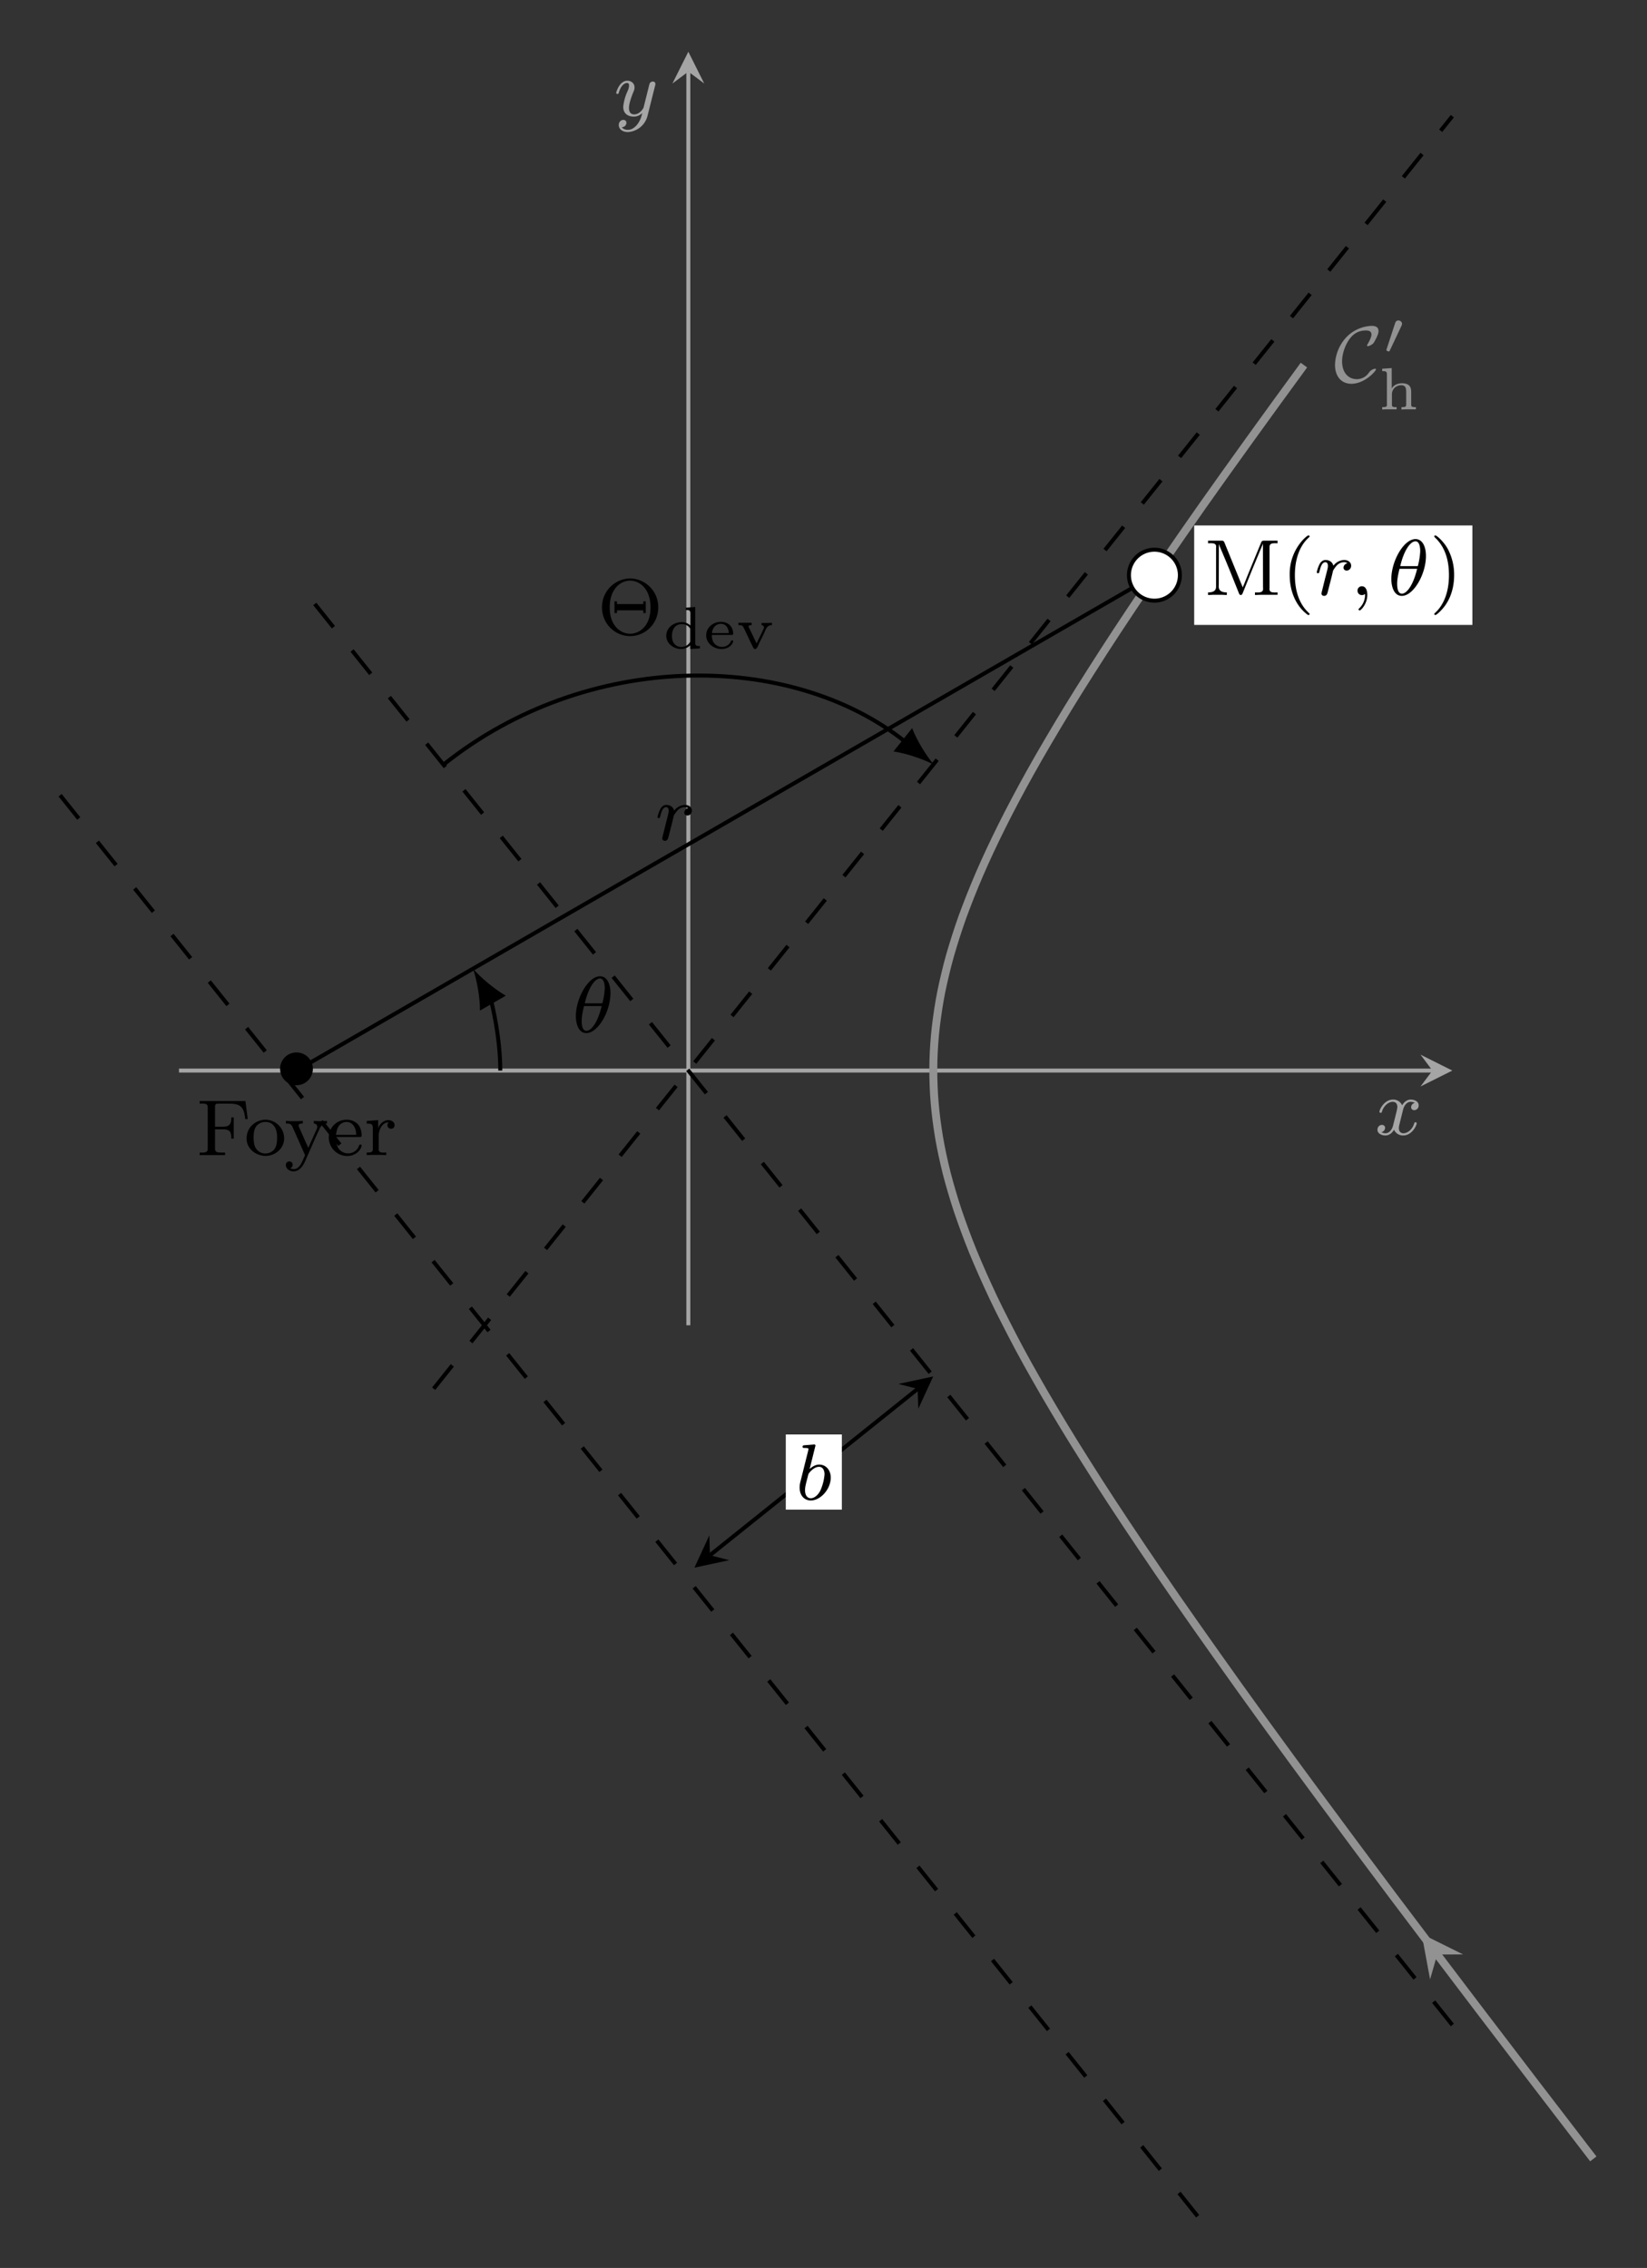 <svg xmlns="http://www.w3.org/2000/svg" xmlns:xlink="http://www.w3.org/1999/xlink" width="219.989" height="302.877" viewBox="0 0 164.992 227.158"><rect x="0" y="0" width="164.992" height="227.158" fill="#333333" stroke="none"/><path stroke-width=".399" stroke-miterlimit="10" fill="none" stroke="#000" d="m91.93 139.11-20.807 16.66"/><path d="m93.485 137.865-3.485.749 1.93.497.062 1.991M69.567 157.015l3.485-.749-1.93-.497-.062-1.991"/><path d="M78.718 151.204h5.616v-7.528h-5.616z" fill="#fff"/><symbol id="a"><path d="M.195.674A.124.124 0 0 1 .199.69c0 .005-.004.014-.016.014L.125.699.069.695C.047.693.037.692.037.674.037.66.051.66.063.66.111.66.111.654.111.645A.805.805 0 0 0 .095.576L.008.228C0 .194 0 .179 0 .162 0 .059.063 0 .14 0c.123 0 .251.142.251.287 0 .099-.064.164-.144.164C.191.451.148.415.126.396l.069.278M.14.028C.104.028.068.056.068.129c0 .027.004.052.016.1l.022.086c.005.018.005.02.017.035.034.042.079.073.121.073.05 0 .069-.049.069-.094A.618.618 0 0 0 .261.126C.235.072.187.028.14.028z"/></symbol><use xlink:href="#a" transform="matrix(7.97 0 0 -7.97 80.105 150.287)"/><path stroke-width=".399" stroke-miterlimit="10" fill="none" stroke="#a5a5a5" d="M17.931 107.227h125.567"/><path d="m145.49 107.227-3.187-1.594 1.195 1.594-1.195 1.594" fill="#a5a5a5"/><symbol id="b"><path d="M.469.409A.057.057 0 0 1 .423.355C.423.333.44.318.462.318s.056.017.056.06c0 .057-.063.073-.1.073C.371.451.333.418.31.379a.121.121 0 0 1-.115.072C.086.451.025.326.025.298.025.289.032.285.04.285c.012 0 .014.005.017.017C.08.375.14.423.192.423.231.423.25.395.25.359.25.339.238.293.23.261A14.164 14.164 0 0 0 .196.124C.182.07.146.028.101.028c-.004 0-.03 0-.051.014a.057.057 0 0 1 .046.054c0 .023-.018.037-.04.037C.029.133 0 .11 0 .072 0 .026.049 0 .1 0c.053 0 .09.04.108.072A.123.123 0 0 1 .324 0c.109 0 .169.125.169.153 0 .01-.008.013-.015.013C.466.166.464.159.461.149.441.082.384.028.326.028.293.028.269.05.269.092c0 .02.006.043.02.099l.034.137C.337.38.372.423.417.423c.005 0 .031 0 .052-.014z"/></symbol><use xlink:href="#b" transform="matrix(7.97 0 0 -7.97 137.99 113.728)" fill="#a5a5a5"/><path stroke-width=".399" stroke-miterlimit="10" fill="none" stroke="#a5a5a5" d="M68.955 132.739V7.172"/><path d="m68.955 5.18-1.594 3.187 1.594-1.195 1.594 1.195" fill="#a5a5a5"/><symbol id="c"><path d="M.488.581a.063.063 0 0 1 .004.023c0 .025-.02.031-.032.031A.046.046 0 0 1 .419.608 1.205 1.205 0 0 1 .403.546l-.06-.24C.342.303.299.222.226.222.177.222.16.258.16.303c0 .058.034.147.057.205A.12.12 0 0 1 .23.56C.23.615.186.645.14.645.041.645 0 .504 0 .492 0 .483.007.479.015.479c.013 0 .014.006.017.016.026.087.069.122.105.122.015 0 .024-.01.024-.033A.182.182 0 0 0 .146.522.611.611 0 0 1 .088.318C.088.22.162.194.221.194c.047 0 .081.021.105.044A.326.326 0 0 0 .264.095C.231.054.191.028.146.028.129.028.091.031.071.061a.057.057 0 0 1 .057.055C.128.14.11.153.089.153.067.153.032.136.032.087.032.04.075 0 .146 0a.27.27 0 0 1 .247.203l.095.378z"/></symbol><use xlink:href="#c" transform="matrix(7.97 0 0 -7.97 61.733 13.227)" fill="#a5a5a5"/><path stroke-width=".399" stroke-dasharray="2.989,2.989" stroke-miterlimit="10" fill="none" stroke="#000" d="m43.443 139.09 5.371-6.708 5.37-6.708 5.372-6.708 5.37-6.708 5.372-6.708 5.37-6.708 5.371-6.708 5.371-6.708 5.371-6.708 5.371-6.708 5.371-6.709 5.371-6.708 5.37-6.708 5.372-6.708 5.37-6.708 5.372-6.708 5.37-6.709 5.372-6.708 5.37-6.708"/><path stroke-width=".399" stroke-dasharray="2.989,2.989" stroke-miterlimit="10" fill="none" stroke="#000" d="m145.49 202.819-6.041-7.547-6.042-7.546-6.042-7.547-6.042-7.546-6.042-7.546-6.042-7.547-6.042-7.546-6.042-7.547-6.043-7.546-6.042-7.546-6.042-7.547-6.042-7.546-6.042-7.546-6.042-7.546-6.042-7.547-6.042-7.546-6.042-7.547-6.042-7.546-6.042-7.546M119.979 221.979l-6.042-7.547-6.042-7.546-6.042-7.547-6.042-7.546-6.042-7.546-6.042-7.547-6.042-7.546-6.042-7.547-6.042-7.546-6.042-7.546-6.042-7.546-6.043-7.547-6.042-7.546-6.042-7.546-6.042-7.547-6.042-7.546-6.042-7.546-6.042-7.547-6.042-7.546"/><path stroke-width=".399" stroke-miterlimit="10" fill="none" stroke="#000" d="M44.425 76.589c14.356-11.501 34.77-11.501 46.327-2.243"/><path d="M93.551 76.589c-.705-.82-1.679-2.366-2.176-3.658l-1.868 2.332c1.369.204 3.09.817 4.044 1.326"/><symbol id="d"><path d="M.707.36a.36.36 0 0 1-.353.365A.36.36 0 0 1 0 .36C0 .156.163 0 .353 0c.194 0 .354.158.354.36M.354.03C.24.03.097.122.097.36c0 .24.142.337.256.337C.472.697.61.596.61.36.61.118.463.03.354.03M.55.437H.519V.403H.188v.034H.157V.29h.031v.034h.331V.29H.55v.147z"/></symbol><use xlink:href="#d" transform="matrix(7.97 0 0 -7.97 60.307 63.713)"/><symbol id="e"><path d="M.326.693v-.04h.012c.041 0 .067-.002.067-.06V.394A.213.213 0 0 1 .259.45C.132.45 0 .366 0 .219 0 .089.128 0 .245 0 .302 0 .36.021.401.062V0l.163.01v.04H.55C.517.05.485.053.485.1v.604L.326.693M.095.206v.012c0 .095.041.199.168.199a.161.161 0 0 0 .13-.063C.396.349.4.345.401.339V.13C.401.119.395.11.388.101A.17.17 0 0 0 .252.034.152.152 0 0 0 .1.167C.097.18.097.193.095.206z"/></symbol><symbol id="f"><path d="M.095.236h.338c.016 0 .019.012.019.022C.452.364.38.455.246.455.125.455 0 .37 0 .228 0 .092.129 0 .255 0c.078 0 .167.036.194.118a.032.032 0 0 1 .003.014C.451.141.442.146.433.146.415.146.407.112.394.095A.166.166 0 0 0 .273.036h-.01c-.06 0-.12.033-.147.087a.256.256 0 0 0-.021.113m.002.031c.004.082.062.155.148.155.089 0 .13-.075.134-.155H.097z"/></symbol><symbol id="g"><path d="M0 .44V.4h.019C.046.4.069.397.087.361.141.251.191.138.246.03.253.015.259 0 .281 0c.033 0 .053.067.071.105.032.062.063.123.091.188C.465.343.485.4.562.4v.04L.494.436H.388V.4C.406.4.429.387.429.364.429.349.42.333.414.32.383.25.346.183.315.113.312.107.308.101.306.094H.304C.296.117.283.138.273.16.242.226.212.29.18.354a.054.054 0 0 0-.009.024v.003C.174.399.205.4.223.4v.04H0z"/></symbol><use xlink:href="#e" transform="matrix(5.978 0 0 -5.978 66.747 65.005)"/><use xlink:href="#f" transform="matrix(5.978 0 0 -5.978 70.746 65.005)"/><use xlink:href="#g" transform="matrix(5.978 0 0 -5.978 73.968 65.005)"/><path stroke-width=".797" stroke-miterlimit="10" fill="none" stroke="#929292" d="m159.614 216.234-5.955-7.76-5.258-6.886-4.665-6.145-4.175-5.528-3.716-4.974-3.346-4.517-3.044-4.135-2.77-3.799-2.517-3.494-2.296-3.226-2.12-3.003-1.955-2.799-1.8-2.617-1.656-2.446-1.544-2.308-1.436-2.177-1.33-2.053-1.231-1.94-1.162-1.852-1.078-1.76-1.005-1.674-.944-1.604-.88-1.535-.828-1.472-.772-1.414-.717-1.36-.673-1.312-.643-1.27-.598-1.23-.55-1.186-.521-1.155-.49-1.124-.46-1.094-.423-1.064-.393-1.04-.368-1.015-.347-.997-.314-.974-.288-.958-.272-.942-.247-.925-.219-.912-.201-.9-.18-.89-.16-.88-.136-.871-.12-.864-.1-.858-.082-.855-.062-.849-.04-.846-.025-.844-.006-.841.011-.844.033-.844.053-.848.067-.85.09-.856.11-.86.125-.868.144-.874.165-.883.192-.894.211-.906.226-.917.252-.93.283-.95.301-.964.324-.983.348-1.001.385-1.027.407-1.049.44-1.079.464-1.102.502-1.135.536-1.167.573-1.206.61-1.243.65-1.286.696-1.332.74-1.38.793-1.438.846-1.496.91-1.563.967-1.631 1.03-1.708 1.11-1.793 1.193-1.889 1.272-1.987 1.365-2.096 1.478-2.228 1.588-2.36 1.72-2.519 1.852-2.68 2.01-2.875 2.197-3.093 2.394-3.338 2.606-3.604 2.857-3.917"/><path d="m142.417 193.696.844 4.556.717-2.489 2.59-.009" fill="#929292"/><symbol id="h"><path d="M.515.182C.515.188.51.19.506.19a.117.117 0 0 1-.08-.05.184.184 0 0 0-.151-.082C.171.058.089.136.089.282c0 .076.027.187.092.278.044.06.104.11.209.11C.437.67.458.653.458.617.458.58.416.509.407.493.402.484.402.483.402.48c0-.001.001-.007.011-.007.02 0 .061.024.072.04.003.005.062.099.062.148 0 .057-.046.067-.086.067A.467.467 0 0 1 .135.577.532.532 0 0 1 0 .238C0 .084.088 0 .205 0c.169 0 .31.16.31.182z"/></symbol><use xlink:href="#h" transform="matrix(7.97 0 0 -7.97 133.738 38.44)" fill="#929292"/><symbol id="i"><path d="M.253.431a.082.082 0 0 1 .009.032C.262.494.234.52.201.52.161.52.149.485.145.471L.005.043C.003.037 0 .029 0 .025 0 .008.04 0 .041 0 .05 0 .054.009.058.017l.195.414z"/></symbol><use xlink:href="#i" transform="matrix(5.978 0 0 -5.978 138.885 35.204)" fill="#929292"/><symbol id="j"><path d="M0 .683v-.04h.017c.029 0 .062 0 .062-.05V.099L.08.078C.08.044.053.04.025.04H0V0l.058.003h.184V.04H.217C.189.04.163.043.163.075v.181c0 .09.073.151.157.151h.002c.075 0 .08-.063.08-.11v-.22C.402.043.375.04.345.04H.323V0l.058.003h.184V.04H.542C.515.04.486.043.486.074v.218C.486.331.482.368.454.4.422.432.375.44.332.44.267.44.193.414.16.352L.159.694 0 .683z"/></symbol><use xlink:href="#j" transform="matrix(5.978 0 0 -5.978 138.465 41.015)" fill="#929292"/><path stroke-width=".399" stroke-miterlimit="10" fill="none" stroke="#000" d="m29.707 107.227 85.94-49.617"/><symbol id="k"><path d="M.412.207a.206.206 0 1 1-.412 0 .206.206 0 1 1 .412 0z"/></symbol><use xlink:href="#k" transform="matrix(7.97 0 0 -7.97 28.06 108.704)"/><symbol id="l"><path d="M0 .68V.647l.037.001C.072.648.101.643.101.604V.077C.101.037.068.032.034.032L0 .033V0h.319v.033L.273.032c-.052 0-.08.005-.08.051v.241h.095C.323.324.363.321.382.292.396.271.397.242.397.216V.207h.031v.267H.397V.465C.397.409.385.367.323.359.304.357.284.357.265.357H.193v.254c0 .034.019.036.042.036h.122c.062 0 .138 0 .177-.057C.562.551.567.499.573.453h.031L.575.68H0z"/></symbol><symbol id="m"><path d="M.221.455C.106.443 0 .36 0 .218 0 .084.124 0 .239 0c.116 0 .233.09.233.221a.236.236 0 0 1-.238.234H.221M.089.203.088.229c0 .052.005.121.048.16a.15.15 0 0 0 .101.038C.339.427.383.342.383.238.383.183.381.122.343.077A.144.144 0 0 0 .236.031C.162.031.104.083.093.162L.089.203z"/></symbol><symbol id="n"><path d="M.001.634V.601h.015C.05.601.068.594.084.558L.107.507.228.234.237.215A.017.017 0 0 0 .24.205V.202C.239.196.235.189.232.183L.217.148C.194.097.164.028.097.028A.102.102 0 0 0 .055.04c.016.007.031.017.031.043 0 .025-.02.042-.043.042A.043.043 0 0 1 0 .082C0 .028.053 0 .096 0c.079 0 .123.073.151.138L.274.2c.047.104.091.21.14.313.017.04.038.088.103.088v.033L.476.631H.403L.352.634V.601C.381.601.395.58.395.56.395.541.383.522.376.505L.305.346.282.295C.273.319.261.343.25.367L.168.552C.165.56.161.567.161.575V.58c.003.021.034.021.052.021v.033L.149.631H.054L.001.634z"/></symbol><symbol id="o"><path d="M.089.239h.305c.013 0 .019.007.019.019 0 .05-.015.108-.051.145a.192.192 0 0 1-.137.053A.222.222 0 0 1 0 .231C0 .117.091 0 .235 0 .31 0 .39.047.411.121L.413.13a.015.015 0 0 1-.015.015C.379.145.376.113.367.101A.147.147 0 0 0 .243.033a.147.147 0 0 0-.13.077.272.272 0 0 0-.024.129M.09.266C.1.323.11.385.169.414a.114.114 0 0 0 .054.014C.288.428.332.374.342.302L.345.266H.09z"/></symbol><symbol id="p"><path d="M0 .429V.396h.016c.03 0 .06-.003.06-.05V.075C.076.034.05.033 0 .033V0l.06.003h.114L.245 0v.033L.21.032C.178.032.15.037.15.073v.168c0 .071.039.171.126.171A.052.052 0 0 1 .26.376C.26.348.283.331.306.331c.025 0 .044.02.044.045C.35.419.308.44.271.44.214.44.155.387.144.335L.143.44.093.436 0 .429z"/></symbol><use xlink:href="#l" transform="matrix(7.97 0 0 -7.97 20.003 115.697)"/><use xlink:href="#m" transform="matrix(7.97 0 0 -7.97 24.705 115.777)"/><use xlink:href="#n" transform="matrix(7.97 0 0 -7.97 28.634 117.323)"/><use xlink:href="#o" transform="matrix(7.97 0 0 -7.97 32.938 115.785)"/><use xlink:href="#p" transform="matrix(7.97 0 0 -7.97 36.74 115.697)"/><path d="M119.631 62.592H147.5v-9.963H119.63z" fill="#fff"/><symbol id="q"><path d="M0 .683V.65l.036.001C.07.651.102.646.102.609L.101.59V.105C.101.039.043.033 0 .033V0l.066.003h.107L.236 0v.033C.191.033.134.041.134.108l.001.028.001.504C.142.62.152.6.16.58.237.4.312.215.383.035.388.022.393.001.411 0 .429 0 .434.021.44.034.512.217.588.4.664.582.672.603.685.627.69.648L.691.1.692.076C.692.038.658.032.625.032L.59.033V0l.074.003h.21v.03L.838.032C.804.032.772.037.772.074l.001.019v.513c0 .04.033.045.067.045L.874.65v.033H.701C.684.683.673.678.668.661L.657.635C.591.471.521.308.456.143.45.127.441.111.437.095.417.14.399.187.38.233L.216.635.206.66C.2.673.193.683.178.683H0z"/></symbol><use xlink:href="#q" transform="matrix(7.97 0 0 -7.97 121.018 59.596)"/><symbol id="r"><path d="M.23 0c.008 0 .02 0 .02.012C.25.016.249.017.236.03.099.159.065.345.065.5c0 .288.119.423.17.469C.249.982.25.983.25.988.25.993.246 1 .236 1 .22 1 .17.949.162.94A.633.633 0 0 1 0 .5C0 .276.094.096.23 0z"/></symbol><use xlink:href="#r" transform="matrix(7.97 0 0 -7.97 129.2 61.597)"/><symbol id="s"><path d="M.163.148a4.938 4.938 0 0 1 .041.166c.003.009.028.05.054.075a.126.126 0 0 0 .084.034A.065.065 0 0 0 .385.41.059.059 0 0 1 .336.355c0-.022.017-.037.039-.037.027 0 .057.022.057.062 0 .036-.031.071-.088.071A.175.175 0 0 1 .209.379C.189.451.121.451.111.451.075.451.05.428.034.397A.4.4 0 0 1 0 .298C0 .289.007.285.015.285c.013 0 .014.004.021.03.012.049.03.108.072.108C.134.423.14.398.14.376.14.358.135.339.127.306A5.408 5.408 0 0 0 .106.225L.069.075a.447.447 0 0 1-.01-.044C.059.008.078 0 .091 0c.035 0 .042.028.05.062l.022.086z"/></symbol><symbol id="t"><path d="M.095.208A.236.236 0 0 0 .019.024C.015.021.013.019.013.014.013.006.021 0 .028 0 .04 0 .123.079.123.196.123.26.099.304.055.304A.054.054 0 0 1 0 .249C0 .221.019.193.056.193c.024 0 .039.014.039.015z"/></symbol><symbol id="u"><path d="M.435.501c0 .125-.048.213-.131.213C.155.714 0 .436 0 .213 0 .117.033 0 .132 0c.146 0 .303.271.303.501M.112.374c.047.202.129.312.191.312.06 0 .06-.107.06-.126a.915.915 0 0 0-.03-.186H.112M.324.34C.277.139.195.028.133.028c-.054 0-.06.08-.06.126 0 .063.019.144.03.186h.221z"/></symbol><use xlink:href="#s" transform="matrix(7.97 0 0 -7.97 131.911 59.684)"/><use xlink:href="#t" transform="matrix(7.97 0 0 -7.97 135.992 61.142)"/><use xlink:href="#u" transform="matrix(7.97 0 0 -7.97 139.38 59.684)"/><symbol id="v"><path d="M.249.5a.691.691 0 0 1-.078.327C.122.919.031 1 .013 1 .003 1 0 .993 0 .988 0 .984 0 .982.012.97.152.837.184.654.184.5.184.213.065.077.014.031.001.018 0 .017 0 .012 0 .007.003 0 .013 0c.016 0 .066.051.074.06C.221.2.249.38.249.5z"/></symbol><use xlink:href="#v" transform="matrix(7.97 0 0 -7.97 143.686 61.597)"/><use xlink:href="#s" transform="matrix(7.97 0 0 -7.97 65.87 84.215)"/><path d="M118.198 57.61a2.551 2.551 0 1 0-5.103 0 2.551 2.551 0 0 0 5.103 0zm-2.552 0" fill="#fff"/><path stroke-width=".399" stroke-miterlimit="10" fill="none" stroke="#000" d="M118.198 57.61a2.551 2.551 0 1 0-5.103 0 2.551 2.551 0 0 0 5.103 0zM50.117 107.227c0-3.582-.944-7.103-.941-7.099"/><path d="M47.383 97.022c.358 1.02.704 2.814.698 4.198l2.588-1.494c-1.202-.686-2.583-1.883-3.286-2.704"/><use xlink:href="#u" transform="matrix(7.97 0 0 -7.97 57.689 103.472)"/></svg>